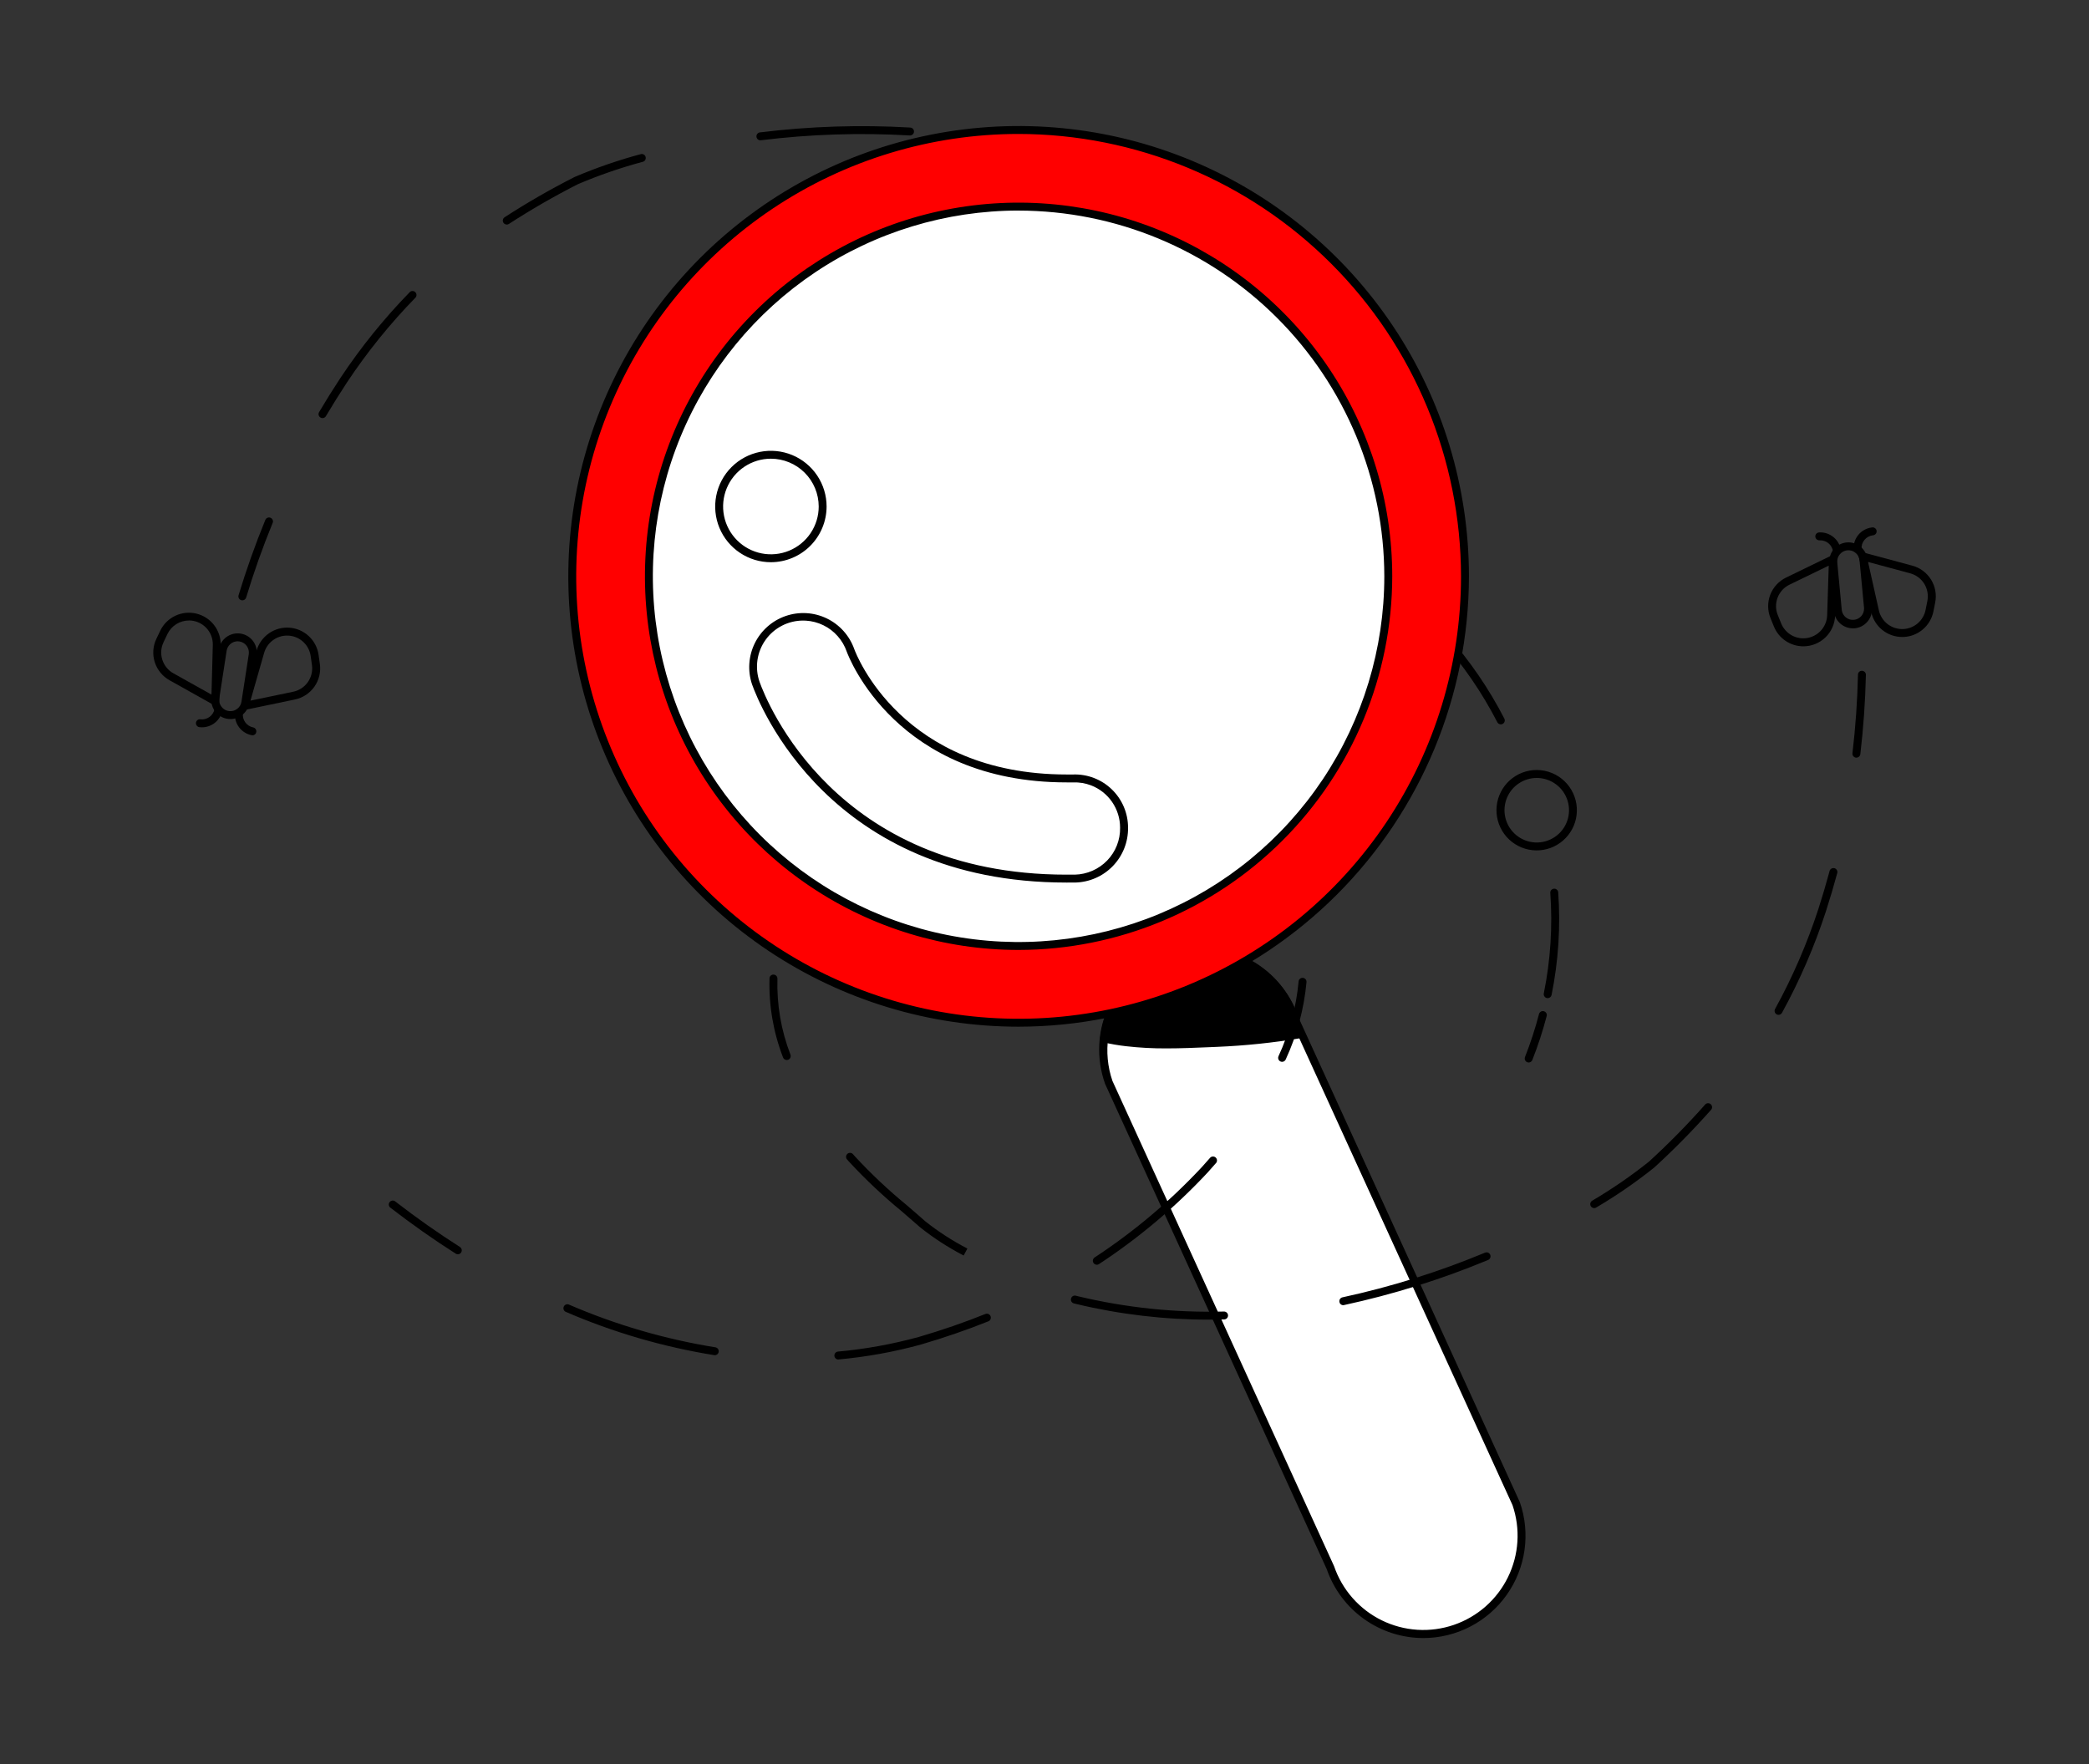 <svg width="225" height="190" viewBox="0 0 225 190" fill="none" xmlns="http://www.w3.org/2000/svg"><rect x="0" y="0" width="225" height="190" fill="#333333" stroke="none"/><path d="M147.826 64.484C147.782 64.484 147.738 64.477 147.696 64.463C147.589 64.428 147.499 64.353 147.447 64.252C147.395 64.152 147.385 64.035 147.419 63.927C148.244 61.257 148.529 58.449 148.257 55.667C148.258 55.56 148.298 55.458 148.37 55.379C148.443 55.301 148.542 55.252 148.648 55.243C148.755 55.234 148.861 55.264 148.946 55.329C149.031 55.394 149.088 55.488 149.107 55.593C149.389 58.487 149.091 61.408 148.232 64.186C148.204 64.272 148.15 64.347 148.077 64.401C148.004 64.454 147.916 64.483 147.826 64.484Z" fill="black"/><path d="M34.733 45.031C34.658 45.03 34.585 45.01 34.52 44.971C34.456 44.933 34.402 44.879 34.365 44.814C34.328 44.749 34.309 44.675 34.309 44.6C34.309 44.525 34.329 44.452 34.367 44.387C35.097 43.154 35.87 41.918 36.661 40.715C38.862 37.4 41.369 34.297 44.148 31.448C44.229 31.377 44.334 31.34 44.442 31.343C44.55 31.346 44.653 31.39 44.73 31.466C44.806 31.542 44.852 31.644 44.857 31.752C44.862 31.86 44.826 31.965 44.756 32.048C42.015 34.859 39.543 37.919 37.371 41.19C36.59 42.378 35.828 43.602 35.101 44.824C35.062 44.887 35.008 44.94 34.944 44.976C34.88 45.012 34.807 45.031 34.733 45.031ZM145.001 43.745C144.921 43.745 144.842 43.722 144.775 43.68C144.707 43.638 144.652 43.578 144.617 43.506L144.479 43.225C143.321 40.979 142.011 38.816 140.558 36.748C140.062 36.007 139.561 35.26 139.067 34.493C138.005 33.034 136.803 31.682 135.48 30.455L136.074 29.843C137.442 31.112 138.683 32.513 139.779 34.025C140.275 34.796 140.773 35.537 141.267 36.274C142.742 38.373 144.071 40.569 145.245 42.849L145.384 43.132C145.415 43.197 145.429 43.269 145.425 43.341C145.421 43.413 145.398 43.483 145.36 43.544C145.322 43.605 145.269 43.655 145.206 43.69C145.143 43.726 145.073 43.744 145.001 43.745ZM54.575 24.186C54.484 24.185 54.395 24.154 54.322 24.099C54.249 24.043 54.196 23.965 54.171 23.877C54.145 23.789 54.148 23.695 54.18 23.61C54.212 23.523 54.271 23.45 54.347 23.4C56.781 21.825 59.296 20.378 61.881 19.066C64.211 18.072 66.608 17.245 69.055 16.592C69.16 16.575 69.267 16.598 69.356 16.655C69.445 16.713 69.51 16.802 69.537 16.904C69.564 17.007 69.553 17.116 69.505 17.21C69.456 17.305 69.375 17.378 69.275 17.415C66.876 18.056 64.525 18.866 62.239 19.839C59.688 21.138 57.205 22.568 54.802 24.125C54.734 24.166 54.655 24.188 54.575 24.186ZM125.765 22.472C125.691 22.472 125.619 22.453 125.555 22.417L125.375 22.315C120.749 19.753 115.808 17.808 110.677 16.529C110.618 16.52 110.561 16.499 110.51 16.467C110.46 16.435 110.417 16.393 110.383 16.343C110.35 16.293 110.328 16.237 110.318 16.178C110.307 16.119 110.31 16.059 110.324 16.001C110.339 15.943 110.366 15.888 110.402 15.841C110.439 15.794 110.486 15.755 110.538 15.727C110.591 15.699 110.649 15.682 110.709 15.678C110.769 15.674 110.829 15.682 110.885 15.702C116.089 16.999 121.101 18.973 125.793 21.572L125.977 21.677C126.057 21.725 126.119 21.797 126.154 21.883C126.189 21.97 126.195 22.065 126.171 22.155C126.147 22.245 126.095 22.325 126.022 22.382C125.948 22.439 125.858 22.471 125.765 22.473V22.472ZM81.881 15.112C81.776 15.107 81.676 15.063 81.602 14.988C81.527 14.914 81.482 14.815 81.476 14.71C81.469 14.604 81.502 14.501 81.568 14.418C81.633 14.335 81.727 14.28 81.831 14.262C87.208 13.599 92.635 13.424 98.044 13.738C98.156 13.746 98.261 13.798 98.336 13.883C98.411 13.967 98.449 14.078 98.442 14.191C98.435 14.303 98.383 14.409 98.298 14.483C98.213 14.558 98.102 14.596 97.99 14.589C92.632 14.278 87.258 14.451 81.932 15.109C81.914 15.11 81.897 15.11 81.879 15.109L81.881 15.112Z" fill="black"/><path d="M26.103 64.659C26.062 64.659 26.02 64.653 25.98 64.641C25.872 64.608 25.782 64.533 25.729 64.434C25.675 64.335 25.663 64.218 25.695 64.11C26.521 61.379 27.486 58.664 28.562 56.038C28.58 55.981 28.608 55.928 28.647 55.882C28.686 55.837 28.734 55.8 28.788 55.774C28.842 55.748 28.901 55.734 28.961 55.733C29.021 55.731 29.08 55.742 29.136 55.764C29.191 55.787 29.241 55.821 29.282 55.864C29.324 55.907 29.356 55.959 29.376 56.015C29.396 56.071 29.405 56.131 29.401 56.191C29.396 56.25 29.38 56.309 29.352 56.361C28.285 58.962 27.33 61.652 26.512 64.357C26.485 64.444 26.431 64.521 26.358 64.575C26.284 64.629 26.195 64.659 26.103 64.659Z" fill="black"/><path d="M24.82 77.445C24.522 77.446 24.228 77.382 23.958 77.259C23.687 77.135 23.447 76.954 23.253 76.729C23.059 76.503 22.917 76.238 22.835 75.953C22.753 75.666 22.735 75.366 22.78 75.073L23.565 69.964C23.606 69.697 23.699 69.44 23.839 69.209C23.979 68.977 24.164 68.776 24.382 68.615C24.6 68.455 24.847 68.34 25.11 68.275C25.373 68.211 25.646 68.199 25.913 68.24C26.181 68.281 26.437 68.374 26.669 68.514C26.9 68.654 27.102 68.839 27.262 69.057C27.422 69.275 27.538 69.522 27.602 69.785C27.667 70.048 27.679 70.321 27.638 70.588L26.852 75.698C26.778 76.184 26.532 76.627 26.159 76.948C25.786 77.268 25.311 77.445 24.82 77.445ZM25.602 69.068C25.313 69.069 25.034 69.173 24.815 69.362C24.596 69.55 24.451 69.811 24.408 70.097L23.623 75.205C23.587 75.441 23.621 75.683 23.722 75.899C23.823 76.115 23.986 76.297 24.19 76.421C24.394 76.545 24.631 76.605 24.869 76.594C25.108 76.584 25.338 76.503 25.53 76.362C25.658 76.268 25.766 76.15 25.849 76.015C25.931 75.879 25.985 75.729 26.008 75.572L26.794 70.463C26.842 70.147 26.763 69.824 26.573 69.566C26.384 69.308 26.1 69.136 25.784 69.086C25.724 69.076 25.663 69.07 25.602 69.068Z" fill="black"/><path d="M23.183 75.958C23.11 75.958 23.039 75.939 22.975 75.904L18.261 73.266C17.502 72.843 16.933 72.146 16.669 71.318C16.405 70.49 16.467 69.593 16.841 68.809L17.26 67.928C17.6 67.224 18.172 66.657 18.879 66.322C19.586 65.987 20.386 65.904 21.147 66.087C21.908 66.27 22.583 66.707 23.061 67.327C23.539 67.946 23.79 68.711 23.774 69.493L23.613 75.543C23.61 75.654 23.563 75.76 23.483 75.838C23.403 75.915 23.296 75.958 23.185 75.958H23.183ZM20.355 66.83C19.869 66.829 19.392 66.966 18.981 67.226C18.57 67.485 18.241 67.855 18.031 68.294L17.611 69.176C17.331 69.764 17.285 70.437 17.483 71.058C17.681 71.679 18.108 72.201 18.677 72.519L22.779 74.812L22.92 69.467C22.93 69.124 22.871 68.782 22.747 68.462C22.622 68.142 22.435 67.85 22.196 67.604C21.957 67.358 21.671 67.162 21.354 67.029C21.038 66.895 20.698 66.826 20.355 66.826V66.83Z" fill="black"/><path d="M26.377 76.449C26.311 76.449 26.246 76.433 26.187 76.404C26.128 76.374 26.077 76.332 26.037 76.279C25.998 76.226 25.971 76.165 25.958 76.101C25.946 76.036 25.949 75.969 25.966 75.906L27.631 70.083C27.846 69.328 28.314 68.668 28.957 68.217C29.6 67.765 30.378 67.549 31.162 67.603C31.946 67.657 32.687 67.98 33.261 68.516C33.836 69.052 34.208 69.77 34.316 70.548L34.451 71.515C34.573 72.375 34.362 73.25 33.861 73.96C33.361 74.671 32.608 75.164 31.757 75.339L26.467 76.441C26.437 76.447 26.407 76.449 26.377 76.449ZM30.92 68.454C30.361 68.454 29.818 68.636 29.372 68.972C28.927 69.308 28.602 69.781 28.449 70.317L26.977 75.46L31.577 74.503C32.216 74.371 32.78 74.001 33.156 73.468C33.532 72.934 33.69 72.278 33.599 71.632L33.464 70.664C33.383 70.091 33.111 69.562 32.692 69.163C32.273 68.763 31.732 68.517 31.155 68.463C31.08 68.457 31.001 68.457 30.923 68.457L30.92 68.454Z" fill="black"/><path d="M21.748 78.335C21.659 78.335 21.569 78.33 21.479 78.319C21.367 78.305 21.265 78.247 21.195 78.158C21.126 78.07 21.094 77.957 21.107 77.845C21.113 77.789 21.13 77.735 21.157 77.686C21.184 77.636 21.221 77.593 21.265 77.558C21.31 77.523 21.36 77.498 21.415 77.483C21.469 77.468 21.526 77.465 21.581 77.472C21.931 77.515 22.284 77.422 22.569 77.214C22.853 77.005 23.047 76.697 23.111 76.35C23.14 76.247 23.207 76.159 23.298 76.103C23.388 76.046 23.497 76.026 23.602 76.045C23.707 76.065 23.801 76.123 23.866 76.208C23.93 76.293 23.96 76.4 23.95 76.506C23.855 77.02 23.582 77.484 23.18 77.818C22.778 78.152 22.271 78.335 21.748 78.335Z" fill="black"/><path d="M27.205 79.195C27.178 79.195 27.152 79.193 27.126 79.188C26.567 79.083 26.068 78.769 25.732 78.31C25.395 77.851 25.246 77.282 25.315 76.717C25.321 76.661 25.338 76.607 25.366 76.558C25.393 76.509 25.43 76.466 25.475 76.431C25.519 76.397 25.57 76.371 25.624 76.356C25.678 76.342 25.735 76.338 25.791 76.346C25.902 76.36 26.004 76.418 26.074 76.507C26.143 76.596 26.175 76.708 26.162 76.82C26.12 77.17 26.212 77.523 26.421 77.807C26.629 78.091 26.938 78.285 27.284 78.35C27.384 78.374 27.473 78.434 27.533 78.517C27.593 78.602 27.621 78.704 27.612 78.807C27.602 78.91 27.556 79.006 27.481 79.078C27.406 79.149 27.308 79.191 27.205 79.195Z" fill="black"/><path d="M165.522 83.789C166.268 83.789 166.994 84.03 167.593 84.475C168.192 84.921 168.632 85.547 168.847 86.261C169.062 86.976 169.042 87.741 168.789 88.443C168.536 89.145 168.064 89.747 167.442 90.16C166.82 90.573 166.082 90.774 165.337 90.735C164.592 90.696 163.879 90.418 163.304 89.942C162.729 89.466 162.322 88.818 162.144 88.093C161.966 87.369 162.026 86.606 162.315 85.918C162.58 85.286 163.025 84.747 163.596 84.368C164.167 83.989 164.837 83.787 165.522 83.789ZM165.522 82.932C164.448 82.929 163.411 83.325 162.613 84.044C161.815 84.763 161.312 85.752 161.203 86.82C161.093 87.889 161.385 88.96 162.02 89.825C162.656 90.691 163.591 91.289 164.643 91.504C165.695 91.719 166.79 91.536 167.714 90.989C168.639 90.442 169.327 89.572 169.646 88.546C169.964 87.52 169.89 86.413 169.438 85.439C168.986 84.465 168.188 83.693 167.199 83.275C166.668 83.049 166.098 82.933 165.522 82.932Z" fill="black"/><path d="M164.648 114.433C164.595 114.433 164.542 114.423 164.492 114.403C164.387 114.361 164.303 114.28 164.258 114.176C164.213 114.073 164.211 113.956 164.251 113.85C164.852 112.327 165.359 110.768 165.771 109.183C165.807 109.082 165.88 108.999 165.974 108.949C166.068 108.899 166.178 108.886 166.281 108.913C166.385 108.94 166.474 109.004 166.533 109.093C166.591 109.183 166.614 109.291 166.597 109.396C166.177 111.015 165.659 112.607 165.045 114.162C165.014 114.242 164.959 114.31 164.888 114.359C164.817 114.407 164.734 114.433 164.648 114.433Z" fill="black"/><path d="M166.698 107.505C166.669 107.505 166.64 107.502 166.612 107.497C166.501 107.474 166.404 107.408 166.342 107.314C166.279 107.22 166.256 107.105 166.278 106.994C167.004 103.422 167.238 99.768 166.976 96.133C166.978 96.027 167.02 95.924 167.094 95.847C167.167 95.77 167.267 95.723 167.374 95.715C167.48 95.707 167.586 95.74 167.669 95.805C167.753 95.871 167.81 95.966 167.827 96.072C168.095 99.784 167.855 103.515 167.115 107.163C167.095 107.259 167.043 107.345 166.967 107.408C166.891 107.47 166.796 107.504 166.698 107.505Z" fill="black"/><path d="M161.652 78.019C161.573 78.019 161.494 77.996 161.426 77.954C161.359 77.912 161.304 77.852 161.268 77.78C157.988 71.409 153.153 65.968 147.212 61.961C147.131 61.891 147.079 61.794 147.066 61.689C147.053 61.583 147.079 61.477 147.14 61.39C147.201 61.303 147.292 61.241 147.396 61.218C147.5 61.194 147.608 61.21 147.701 61.262C153.76 65.352 158.689 70.904 162.033 77.405C162.064 77.47 162.078 77.542 162.074 77.614C162.07 77.686 162.048 77.755 162.01 77.817C161.972 77.878 161.919 77.928 161.856 77.964C161.793 77.999 161.723 78.018 161.651 78.019H161.652Z" fill="black"/><path d="M139.424 109.667C138.495 107.033 136.563 104.873 134.047 103.658C131.532 102.443 128.639 102.272 125.998 103.182C123.357 104.091 121.183 106.008 119.95 108.515C118.717 111.021 118.524 113.913 119.415 116.56L143.302 168.862C144.216 171.516 146.147 173.697 148.669 174.927C151.192 176.157 154.1 176.335 156.753 175.421C159.407 174.507 161.589 172.576 162.819 170.053C164.048 167.531 164.226 164.623 163.312 161.969L139.424 109.667Z" fill="white"/><path d="M153.297 176.426C151.008 176.421 148.777 175.704 146.914 174.374C145.05 173.044 143.647 171.166 142.899 169.003L119.027 116.738C118.538 115.369 118.326 113.918 118.402 112.466C118.478 111.015 118.84 109.594 119.468 108.283C120.096 106.973 120.977 105.8 122.06 104.832C123.144 103.864 124.408 103.12 125.78 102.643C127.153 102.165 128.606 101.965 130.056 102.052C131.507 102.139 132.925 102.513 134.231 103.151C135.536 103.79 136.702 104.68 137.661 105.771C138.621 106.862 139.355 108.133 139.821 109.509L163.699 161.793C164.276 163.452 164.447 165.226 164.198 166.965C163.95 168.705 163.289 170.359 162.271 171.791C161.253 173.223 159.908 174.391 158.347 175.197C156.786 176.004 155.054 176.425 153.297 176.426ZM129.428 102.958C127.811 102.959 126.217 103.347 124.779 104.088C123.341 104.829 122.101 105.902 121.161 107.219C120.221 108.536 119.609 110.057 119.376 111.658C119.142 113.259 119.294 114.892 119.819 116.422L143.69 168.686C144.122 169.948 144.798 171.113 145.68 172.113C146.562 173.114 147.632 173.931 148.83 174.518C150.028 175.105 151.329 175.45 152.66 175.534C153.991 175.618 155.326 175.439 156.588 175.007C157.85 174.575 159.014 173.899 160.015 173.017C161.015 172.135 161.832 171.065 162.419 169.867C163.006 168.669 163.351 167.368 163.435 166.037C163.519 164.706 163.34 163.371 162.908 162.109L139.021 109.807C138.331 107.811 137.037 106.079 135.318 104.852C133.599 103.624 131.541 102.962 129.428 102.958Z" fill="black"/><path d="M121.337 112.255C124.583 112.539 127.847 112.561 131.096 112.319C134.087 112.194 137.067 111.884 140.019 111.39L139.424 109.666C138.643 107.404 137.119 105.473 135.099 104.188C133.08 102.904 130.685 102.342 128.305 102.594C125.925 102.846 123.701 103.897 121.995 105.576C120.289 107.254 119.203 109.461 118.913 111.837C119.712 112.025 120.521 112.164 121.337 112.255Z" fill="black"/><path d="M125.658 112.916C124.197 112.925 122.738 112.847 121.287 112.681C120.454 112.588 119.628 112.445 118.812 112.252L118.444 112.162L118.49 111.786C118.79 109.313 119.92 107.015 121.695 105.267C123.47 103.519 125.785 102.425 128.262 102.163C130.739 101.901 133.232 102.486 135.333 103.823C137.435 105.161 139.021 107.172 139.832 109.527L140.591 111.729L140.093 111.814C137.124 112.311 134.127 112.623 131.119 112.749L130.223 112.787C128.719 112.85 127.192 112.916 125.658 112.916ZM119.39 111.512C119.972 111.638 120.618 111.742 121.388 111.834C124.312 112.105 127.253 112.139 130.182 111.934L131.079 111.896C133.884 111.778 136.679 111.496 139.451 111.053L139.022 109.807C138.282 107.669 136.85 105.838 134.951 104.607C133.053 103.375 130.798 102.812 128.544 103.008C126.289 103.204 124.165 104.147 122.507 105.687C120.85 107.228 119.754 109.278 119.394 111.512H119.39Z" fill="black"/><path d="M109.691 110.153C119.199 110.149 128.491 107.325 136.395 102.04C144.298 96.755 150.457 89.245 154.092 80.46C157.728 71.674 158.677 62.008 156.819 52.684C154.962 43.359 150.381 34.795 143.657 28.074C136.933 21.352 128.366 16.776 119.041 14.922C109.715 13.069 100.05 14.022 91.266 17.662C82.483 21.301 74.976 27.463 69.694 35.369C64.412 43.275 61.593 52.569 61.593 62.076C61.594 68.391 62.839 74.644 65.257 80.478C67.674 86.312 71.218 91.612 75.684 96.077C80.15 100.541 85.453 104.082 91.287 106.497C97.122 108.912 103.376 110.155 109.691 110.153Z" fill="#FF0000"/><path d="M109.691 110.579C100.099 110.575 90.724 107.726 82.75 102.394C74.777 97.062 68.564 89.485 64.896 80.622C61.229 71.759 60.271 62.008 62.145 52.601C64.019 43.194 68.641 34.553 75.425 27.772C82.209 20.991 90.851 16.374 100.259 14.505C109.667 12.635 119.418 13.597 128.279 17.268C137.141 20.94 144.714 27.157 150.043 35.132C155.371 43.108 158.215 52.485 158.215 62.077C158.198 74.939 153.08 87.269 143.983 96.362C134.885 105.455 122.553 110.568 109.691 110.579ZM109.691 14.427C100.268 14.431 91.057 17.23 83.224 22.468C75.391 27.706 69.287 35.15 65.684 43.857C62.08 52.564 61.14 62.144 62.981 71.386C64.822 80.627 69.362 89.116 76.026 95.778C82.691 102.439 91.182 106.975 100.424 108.812C109.667 110.649 119.246 109.704 127.952 106.097C136.657 102.49 144.098 96.382 149.333 88.547C154.568 80.712 157.362 71.5 157.362 62.077C157.345 49.441 152.316 37.328 143.379 28.395C134.442 19.462 122.327 14.438 109.691 14.427Z" fill="black"/><path d="M109.691 101.89C117.565 101.887 125.262 99.549 131.808 95.171C138.354 90.794 143.455 84.574 146.466 77.298C149.477 70.022 150.263 62.016 148.725 54.293C147.186 46.571 143.393 39.477 137.823 33.91C132.254 28.343 125.159 24.553 117.436 23.018C109.712 21.483 101.707 22.272 94.432 25.287C87.157 28.301 80.94 33.404 76.565 39.952C72.191 46.5 69.856 54.197 69.856 62.072C69.857 67.302 70.888 72.481 72.891 77.312C74.893 82.144 77.828 86.534 81.527 90.231C85.226 93.929 89.617 96.861 94.449 98.862C99.282 100.862 104.461 101.891 109.691 101.89Z" fill="white"/><path d="M109.691 102.313C101.732 102.31 93.953 99.946 87.338 95.522C80.722 91.097 75.567 84.811 72.524 77.457C69.481 70.103 68.686 62.012 70.241 54.206C71.796 46.401 75.631 39.232 81.26 33.606C86.889 27.979 94.059 24.148 101.866 22.597C109.672 21.046 117.762 21.844 125.115 24.89C132.468 27.937 138.752 33.095 143.173 39.713C147.594 46.331 149.954 54.111 149.954 62.069C149.94 72.742 145.693 82.972 138.144 90.517C130.596 98.062 120.363 102.304 109.691 102.313ZM109.691 22.678C101.901 22.682 94.287 24.995 87.811 29.325C81.336 33.656 76.29 39.809 73.311 47.007C70.332 54.206 69.555 62.125 71.077 69.765C72.599 77.405 76.352 84.422 81.862 89.93C87.371 95.437 94.39 99.186 102.031 100.705C109.671 102.223 117.591 101.442 124.788 98.46C131.984 95.478 138.135 90.43 142.463 83.952C146.79 77.475 149.1 69.859 149.1 62.069C149.086 51.624 144.928 41.611 137.54 34.226C130.152 26.842 120.137 22.69 109.691 22.681V22.678Z" fill="black"/><path d="M83.03 60.127C84.132 60.126 85.209 59.798 86.124 59.185C87.039 58.572 87.752 57.702 88.173 56.684C88.594 55.665 88.704 54.545 88.488 53.465C88.272 52.385 87.741 51.393 86.962 50.614C86.182 49.836 85.19 49.306 84.109 49.091C83.028 48.877 81.909 48.987 80.891 49.409C79.873 49.831 79.004 50.545 78.392 51.461C77.78 52.377 77.453 53.454 77.453 54.556C77.455 56.034 78.043 57.451 79.089 58.495C80.135 59.54 81.552 60.127 83.03 60.127Z" fill="white"/><path d="M83.03 60.553C81.844 60.553 80.684 60.201 79.697 59.542C78.71 58.883 77.941 57.946 77.487 56.849C77.033 55.753 76.914 54.547 77.146 53.383C77.377 52.219 77.949 51.15 78.788 50.311C79.627 49.472 80.696 48.901 81.86 48.669C83.024 48.438 84.23 48.556 85.326 49.01C86.423 49.465 87.36 50.233 88.019 51.22C88.678 52.207 89.03 53.367 89.03 54.553C89.027 56.144 88.394 57.668 87.27 58.793C86.145 59.918 84.621 60.551 83.03 60.553ZM83.03 49.404C82.012 49.404 81.017 49.706 80.17 50.273C79.324 50.838 78.664 51.643 78.275 52.584C77.885 53.524 77.784 54.559 77.983 55.558C78.181 56.557 78.672 57.474 79.392 58.194C80.112 58.914 81.029 59.404 82.028 59.602C83.027 59.801 84.062 59.699 85.003 59.309C85.943 58.919 86.748 58.26 87.313 57.413C87.879 56.566 88.181 55.571 88.181 54.553C88.179 53.187 87.636 51.879 86.67 50.913C85.704 49.948 84.396 49.405 83.03 49.404Z" fill="black"/><path d="M114.858 94.629C88.901 94.629 81.711 74.434 81.401 73.565C81 72.23 81.132 70.792 81.767 69.551C82.402 68.311 83.493 67.364 84.811 66.909C86.128 66.454 87.57 66.526 88.836 67.11C90.102 67.695 91.092 68.745 91.601 70.043C91.835 70.685 96.854 83.843 114.886 83.843H115.571C116.283 83.816 116.993 83.933 117.658 84.188C118.324 84.442 118.931 84.828 119.443 85.323C119.957 85.817 120.365 86.41 120.644 87.066C120.923 87.722 121.066 88.427 121.065 89.14C121.089 90.57 120.545 91.951 119.552 92.98C118.559 94.01 117.199 94.603 115.769 94.63L114.858 94.629Z" fill="white"/><path d="M114.858 95.055C89.355 95.055 81.78 75.896 81.002 73.713C80.511 72.257 80.615 70.665 81.292 69.286C81.969 67.907 83.164 66.851 84.616 66.348C86.068 65.846 87.66 65.938 89.044 66.604C90.429 67.27 91.494 68.457 92.008 69.905C92.207 70.451 97.15 83.416 114.893 83.416H115.578C116.345 83.389 117.109 83.517 117.825 83.792C118.541 84.067 119.195 84.483 119.747 85.016C120.301 85.55 120.742 86.191 121.043 86.899C121.345 87.608 121.499 88.37 121.499 89.14C121.522 90.681 120.933 92.168 119.862 93.277C118.791 94.385 117.324 95.024 115.783 95.054L114.858 95.055ZM86.496 66.838C85.704 66.838 84.924 67.027 84.221 67.39C83.518 67.753 82.911 68.278 82.452 68.923C81.993 69.568 81.695 70.313 81.582 71.096C81.47 71.879 81.546 72.678 81.805 73.426C82.562 75.551 89.94 94.203 114.858 94.203H115.77C117.085 94.172 118.334 93.626 119.249 92.682C119.703 92.213 120.059 91.66 120.298 91.053C120.537 90.445 120.653 89.797 120.641 89.145C120.642 88.157 120.343 87.192 119.783 86.378C119.224 85.563 118.43 84.938 117.508 84.584C116.895 84.352 116.243 84.244 115.588 84.267H114.888C96.557 84.267 91.412 70.764 91.202 70.19C90.989 69.571 90.655 69.001 90.22 68.511C89.789 68.022 89.265 67.623 88.677 67.339C88.091 67.053 87.454 66.886 86.803 66.847C86.699 66.84 86.598 66.838 86.496 66.838Z" fill="black"/><path d="M84.739 114.169C84.652 114.169 84.567 114.142 84.496 114.093C84.424 114.043 84.37 113.973 84.339 113.892C83.292 111.18 82.797 108.285 82.882 105.379C82.882 105.322 82.894 105.266 82.917 105.214C82.939 105.163 82.973 105.116 83.014 105.078C83.055 105.039 83.105 105.01 83.158 104.991C83.211 104.972 83.268 104.965 83.324 104.969C83.437 104.974 83.543 105.023 83.62 105.105C83.696 105.188 83.737 105.298 83.734 105.41C83.654 108.204 84.132 110.986 85.139 113.593C85.178 113.699 85.173 113.816 85.126 113.919C85.079 114.022 84.994 114.102 84.888 114.142C84.841 114.16 84.79 114.169 84.739 114.169Z" fill="black"/><path d="M130.257 142.13C125.425 142.136 120.609 141.57 115.91 140.442L115.708 140.39C115.649 140.381 115.592 140.36 115.541 140.328C115.491 140.296 115.447 140.253 115.414 140.203C115.381 140.153 115.359 140.097 115.349 140.038C115.339 139.979 115.341 139.918 115.356 139.86C115.371 139.802 115.398 139.748 115.435 139.701C115.472 139.654 115.518 139.615 115.572 139.587C115.625 139.559 115.683 139.543 115.743 139.539C115.802 139.535 115.862 139.543 115.919 139.564L116.114 139.614C121.259 140.844 126.543 141.397 131.832 141.257C131.945 141.255 132.054 141.298 132.135 141.376C132.217 141.454 132.265 141.56 132.268 141.673C132.27 141.786 132.228 141.895 132.15 141.977C132.072 142.059 131.965 142.107 131.852 142.11C131.321 142.123 130.789 142.129 130.257 142.13ZM144.664 140.575C144.561 140.57 144.464 140.529 144.389 140.458C144.314 140.388 144.268 140.293 144.257 140.19C144.247 140.088 144.274 139.986 144.332 139.902C144.391 139.817 144.478 139.757 144.578 139.732C149.823 138.598 154.955 136.991 159.911 134.932C159.964 134.904 160.022 134.887 160.082 134.883C160.141 134.878 160.201 134.886 160.258 134.907C160.314 134.927 160.365 134.959 160.409 135C160.452 135.041 160.486 135.091 160.509 135.147C160.532 135.202 160.543 135.262 160.541 135.321C160.54 135.381 160.526 135.44 160.5 135.494C160.474 135.548 160.437 135.596 160.392 135.635C160.346 135.674 160.293 135.703 160.236 135.721C155.232 137.798 150.05 139.419 144.755 140.562C144.725 140.57 144.694 140.574 144.664 140.575ZM103.792 135.223C102.132 134.366 100.561 133.348 99.1 132.183C98.414 131.576 97.737 130.993 97.065 130.415C95.082 128.787 93.214 127.025 91.471 125.143L91.262 124.908C91.218 124.867 91.184 124.818 91.16 124.763C91.137 124.708 91.125 124.649 91.126 124.589C91.127 124.529 91.14 124.47 91.165 124.416C91.19 124.362 91.226 124.313 91.271 124.274C91.316 124.234 91.368 124.204 91.425 124.186C91.482 124.168 91.542 124.162 91.602 124.169C91.661 124.175 91.718 124.194 91.77 124.224C91.822 124.254 91.866 124.295 91.901 124.343L92.108 124.575C93.826 126.43 95.668 128.165 97.622 129.768C98.298 130.35 98.98 130.935 99.661 131.541C101.074 132.663 102.592 133.644 104.195 134.473L103.792 135.223ZM171.7 130.118C171.607 130.117 171.517 130.086 171.444 130.029C171.37 129.972 171.317 129.893 171.293 129.803C171.268 129.714 171.274 129.619 171.308 129.533C171.342 129.446 171.403 129.373 171.482 129.325C173.621 128.066 175.669 126.657 177.609 125.109C179.722 123.177 181.732 121.136 183.631 118.993C183.666 118.945 183.712 118.905 183.764 118.876C183.816 118.846 183.873 118.828 183.933 118.823C183.992 118.817 184.052 118.823 184.109 118.842C184.166 118.861 184.218 118.891 184.262 118.931C184.306 118.971 184.342 119.02 184.366 119.075C184.39 119.129 184.403 119.188 184.403 119.248C184.403 119.308 184.391 119.367 184.367 119.422C184.343 119.476 184.307 119.525 184.263 119.566C182.339 121.735 180.302 123.803 178.161 125.759C176.184 127.339 174.097 128.776 171.916 130.059C171.85 130.098 171.776 130.118 171.7 130.118ZM191.562 109.303C191.489 109.304 191.418 109.286 191.355 109.25C191.257 109.195 191.184 109.103 191.153 108.995C191.122 108.886 191.135 108.77 191.189 108.671C193.077 105.23 194.639 101.621 195.856 97.89C196.29 96.537 196.7 95.152 197.07 93.776C197.107 93.675 197.18 93.592 197.275 93.542C197.37 93.493 197.481 93.481 197.584 93.509C197.688 93.537 197.777 93.603 197.835 93.693C197.892 93.784 197.914 93.892 197.895 93.998C197.52 95.383 197.107 96.781 196.666 98.151C195.433 101.934 193.849 105.593 191.935 109.081C191.898 109.148 191.844 109.204 191.779 109.243C191.713 109.282 191.638 109.303 191.562 109.303Z" fill="black"/><path d="M199.945 81.601H199.894C199.782 81.587 199.68 81.529 199.611 81.441C199.541 81.352 199.509 81.239 199.522 81.127C199.853 78.338 200.053 75.49 200.117 72.665C200.116 72.608 200.127 72.552 200.149 72.499C200.171 72.447 200.203 72.4 200.244 72.361C200.285 72.321 200.334 72.291 200.387 72.272C200.44 72.252 200.497 72.244 200.554 72.248C200.667 72.251 200.774 72.298 200.852 72.38C200.93 72.462 200.973 72.571 200.971 72.684C200.906 75.537 200.704 78.412 200.371 81.227C200.358 81.331 200.307 81.426 200.229 81.494C200.15 81.563 200.049 81.601 199.945 81.601Z" fill="black"/><path d="M49.317 135.091C49.236 135.092 49.157 135.068 49.089 135.025C46.711 133.516 44.353 131.853 42.08 130.097C42.029 130.066 41.985 130.024 41.951 129.974C41.917 129.924 41.894 129.868 41.883 129.809C41.873 129.75 41.874 129.689 41.889 129.631C41.903 129.572 41.929 129.517 41.966 129.47C42.003 129.422 42.05 129.383 42.102 129.355C42.156 129.326 42.214 129.309 42.274 129.305C42.334 129.3 42.394 129.309 42.45 129.329C42.507 129.35 42.559 129.382 42.602 129.423C44.855 131.168 47.191 132.81 49.545 134.309C49.621 134.359 49.679 134.433 49.711 134.519C49.742 134.605 49.745 134.699 49.72 134.787C49.694 134.874 49.641 134.952 49.568 135.007C49.495 135.063 49.407 135.093 49.315 135.095L49.317 135.091Z" fill="black"/><path d="M90.269 146.424C90.163 146.417 90.064 146.372 89.991 146.296C89.917 146.221 89.873 146.121 89.869 146.016C89.864 145.91 89.898 145.807 89.965 145.725C90.032 145.643 90.127 145.589 90.231 145.573C93.186 145.307 96.112 144.777 98.974 143.991C101.459 143.265 103.881 142.428 106.173 141.505C106.275 141.476 106.385 141.485 106.48 141.532C106.575 141.579 106.65 141.659 106.689 141.757C106.729 141.856 106.731 141.965 106.694 142.065C106.657 142.164 106.585 142.247 106.491 142.296C104.177 143.226 101.722 144.071 99.206 144.808C96.294 145.608 93.317 146.147 90.309 146.419L90.269 146.424ZM77.001 145.961C76.978 145.961 76.957 145.96 76.935 145.956C71.418 145.069 66.034 143.498 60.907 141.278C60.813 141.227 60.743 141.143 60.708 141.042C60.674 140.942 60.678 140.832 60.719 140.734C60.761 140.637 60.838 140.558 60.934 140.513C61.031 140.469 61.14 140.462 61.242 140.494C66.305 142.686 71.622 144.238 77.07 145.114C77.172 145.135 77.263 145.192 77.326 145.276C77.388 145.359 77.419 145.462 77.411 145.566C77.403 145.67 77.357 145.768 77.282 145.84C77.208 145.913 77.109 145.956 77.005 145.961H77.001ZM118.128 136.219C118.036 136.217 117.948 136.187 117.875 136.132C117.803 136.077 117.749 136 117.723 135.913C117.697 135.825 117.699 135.732 117.73 135.646C117.761 135.56 117.818 135.486 117.894 135.435C122.107 132.673 125.975 129.416 129.415 125.735C129.726 125.392 130.041 125.033 130.358 124.675C130.435 124.603 130.537 124.562 130.642 124.56C130.748 124.558 130.851 124.595 130.931 124.664C131.011 124.734 131.063 124.831 131.076 124.936C131.088 125.041 131.062 125.147 131.001 125.234C130.686 125.597 130.368 125.956 130.047 126.311C126.56 130.044 122.638 133.347 118.366 136.149C118.296 136.195 118.214 136.219 118.13 136.219H118.128Z" fill="black"/><path d="M138.09 114.364C138.019 114.364 137.949 114.345 137.887 114.311C137.825 114.277 137.773 114.228 137.734 114.169C137.696 114.109 137.673 114.041 137.667 113.971C137.661 113.9 137.673 113.829 137.701 113.764C138.877 111.222 139.61 108.497 139.869 105.708C139.873 105.652 139.888 105.597 139.913 105.547C139.939 105.496 139.974 105.452 140.017 105.416C140.06 105.379 140.109 105.352 140.163 105.335C140.217 105.319 140.273 105.313 140.329 105.318C140.442 105.328 140.546 105.382 140.619 105.468C140.692 105.555 140.728 105.666 140.719 105.779C140.453 108.664 139.695 111.482 138.479 114.112C138.445 114.187 138.39 114.251 138.321 114.296C138.252 114.34 138.172 114.364 138.09 114.364Z" fill="black"/><path d="M199.573 67.676C199.061 67.675 198.567 67.484 198.188 67.139C197.809 66.794 197.571 66.321 197.522 65.811L197.035 60.668C196.984 60.124 197.151 59.582 197.5 59.161C197.848 58.74 198.349 58.475 198.893 58.424C199.437 58.373 199.979 58.54 200.4 58.888C200.821 59.237 201.086 59.738 201.137 60.282L201.624 65.425C201.674 65.969 201.506 66.51 201.158 66.93C200.81 67.351 200.31 67.617 199.767 67.67C199.702 67.673 199.642 67.676 199.573 67.676ZM198.373 65.73C198.418 66.037 198.578 66.314 198.822 66.506C199.065 66.697 199.373 66.788 199.682 66.759C199.99 66.729 200.275 66.582 200.479 66.349C200.682 66.115 200.787 65.812 200.773 65.502L200.287 60.359C200.273 60.202 200.228 60.048 200.154 59.908C200.081 59.768 199.98 59.644 199.858 59.543C199.675 59.39 199.45 59.296 199.212 59.272C198.975 59.247 198.736 59.294 198.525 59.405C198.314 59.517 198.14 59.688 198.027 59.898C197.913 60.108 197.865 60.347 197.887 60.585L198.373 65.73Z" fill="black"/><path d="M204.886 68.606C204.108 68.607 203.352 68.341 202.744 67.855C202.137 67.368 201.713 66.688 201.544 65.928L200.221 60.022C200.205 59.95 200.208 59.875 200.229 59.805C200.25 59.735 200.289 59.671 200.342 59.62C200.395 59.57 200.461 59.535 200.532 59.517C200.603 59.498 200.677 59.498 200.748 59.517L205.968 60.924C206.807 61.149 207.529 61.686 207.987 62.424C208.445 63.163 208.604 64.047 208.433 64.899L208.242 65.857C208.09 66.612 207.688 67.295 207.1 67.793C206.513 68.292 205.774 68.578 205.004 68.605L204.886 68.606ZM201.201 60.524L202.369 65.742C202.5 66.327 202.83 66.848 203.304 67.216C203.781 67.58 204.368 67.769 204.968 67.753C205.546 67.732 206.1 67.518 206.542 67.143C206.983 66.769 207.285 66.257 207.399 65.689L207.59 64.732C207.718 64.093 207.598 63.428 207.255 62.874C206.911 62.319 206.368 61.917 205.738 61.748L201.201 60.524Z" fill="black"/><path d="M194.233 69.61C193.552 69.61 192.887 69.407 192.322 69.027C191.757 68.647 191.318 68.107 191.062 67.477L190.695 66.572C190.367 65.767 190.358 64.868 190.67 64.057C190.982 63.246 191.591 62.584 192.373 62.206L197.234 59.847C197.3 59.816 197.373 59.802 197.446 59.807C197.52 59.811 197.59 59.835 197.652 59.875C197.713 59.915 197.763 59.97 197.798 60.035C197.832 60.099 197.849 60.172 197.847 60.245L197.654 66.298C197.626 67.186 197.254 68.028 196.616 68.646C195.978 69.264 195.125 69.61 194.237 69.61H194.233ZM196.968 60.922L192.742 62.971C192.154 63.255 191.697 63.752 191.463 64.361C191.229 64.97 191.235 65.645 191.482 66.249L191.849 67.154C192.072 67.698 192.475 68.15 192.99 68.433C193.505 68.716 194.102 68.814 194.681 68.71C195.26 68.607 195.785 68.308 196.171 67.864C196.556 67.419 196.777 66.856 196.798 66.269L196.968 60.922Z" fill="black"/><path d="M200.078 59.57C199.969 59.57 199.864 59.529 199.785 59.455C199.705 59.38 199.657 59.279 199.649 59.17C199.614 58.602 199.797 58.042 200.159 57.604C200.522 57.166 201.038 56.882 201.603 56.81C201.661 56.796 201.721 56.795 201.78 56.807C201.839 56.818 201.895 56.842 201.944 56.876C201.993 56.91 202.034 56.954 202.065 57.005C202.096 57.056 202.116 57.113 202.124 57.173C202.132 57.232 202.127 57.292 202.11 57.35C202.093 57.407 202.064 57.46 202.025 57.506C201.986 57.551 201.938 57.588 201.884 57.614C201.83 57.64 201.771 57.654 201.711 57.656C201.363 57.7 201.044 57.875 200.819 58.145C200.594 58.416 200.481 58.762 200.501 59.113C200.508 59.226 200.469 59.336 200.394 59.421C200.32 59.505 200.214 59.557 200.102 59.565L200.078 59.57Z" fill="black"/><path d="M197.854 59.778C197.75 59.778 197.65 59.74 197.573 59.671C197.495 59.603 197.445 59.508 197.431 59.406C197.386 59.057 197.211 58.738 196.941 58.514C196.67 58.289 196.325 58.176 195.974 58.196C195.862 58.201 195.752 58.162 195.667 58.087C195.583 58.013 195.531 57.908 195.522 57.796C195.516 57.683 195.555 57.573 195.629 57.488C195.704 57.404 195.809 57.352 195.922 57.345C196.49 57.31 197.049 57.493 197.488 57.856C197.926 58.218 198.21 58.734 198.282 59.298C198.296 59.41 198.265 59.524 198.195 59.613C198.126 59.702 198.024 59.76 197.912 59.775C197.89 59.777 197.872 59.778 197.854 59.778Z" fill="black"/></svg>